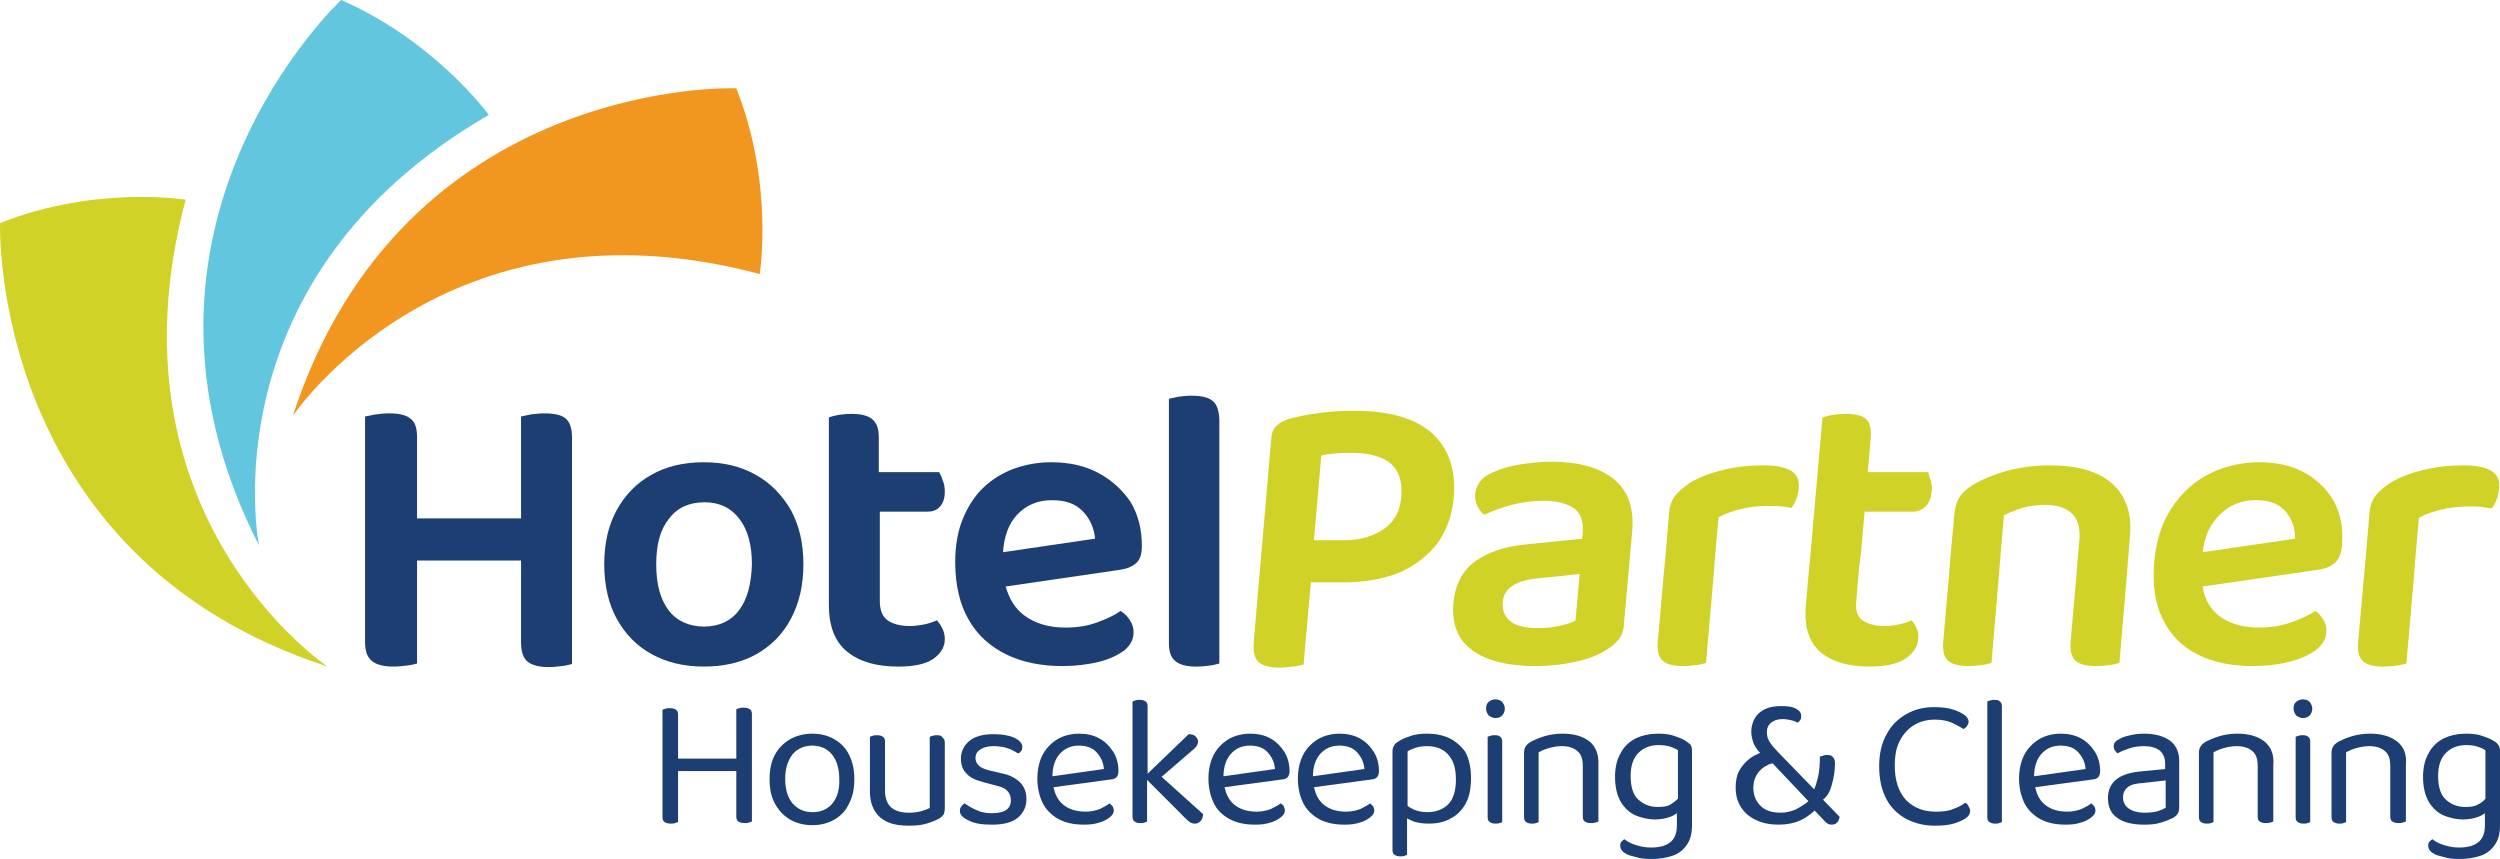 <?xml version="1.0" encoding="UTF-8"?><svg id="Layer_1" xmlns="http://www.w3.org/2000/svg" viewBox="0 0 480.81 165.2"><defs><style>.cls-1{fill:#63c6df;}.cls-2{fill:#1c3e73;}.cls-3{fill:#d0d228;}.cls-4{fill:#f1971f;}</style></defs><path class="cls-2" d="m143.01,136.1c-.3,0-.6,0-.8.1-.3.1-.4.1-.6.2v9.5h-11.2v-8.4c0-.5-.1-.8-.4-1-.3-.2-.7-.3-1.2-.3-.3,0-.6,0-.8.1-.3.1-.4.1-.6.2v20.6c0,.5.1.8.4,1s.7.3,1.2.3c.3,0,.6,0,.8-.1s.4-.1.6-.2v-9.8h11.2v8.7c0,.5.1.8.4,1,.3.2.7.3,1.2.3.3,0,.6,0,.8-.1s.4-.1.6-.2v-20.6c0-.5-.1-.8-.4-1-.3-.2-.7-.3-1.2-.3Z"/><path class="cls-2" d="m160.51,142.2c-1.2-.7-2.6-1.1-4.3-1.1-1.6,0-3.1.4-4.3,1.1-1.2.7-2.2,1.7-2.9,3s-1,2.9-1,4.7.3,3.3,1,4.6,1.6,2.3,2.9,3.1c1.2.7,2.7,1.1,4.3,1.1,1.7,0,3.1-.4,4.3-1.1,1.2-.7,2.2-1.7,2.8-3.1.7-1.3,1-2.9,1-4.6,0-1.8-.3-3.3-1-4.7-.6-1.3-1.6-2.3-2.8-3Zm-.4,12.3c-.9,1.1-2.2,1.7-3.8,1.7-1.7,0-2.9-.6-3.9-1.7-.9-1.1-1.4-2.7-1.4-4.7s.5-3.5,1.4-4.7c.9-1.1,2.2-1.7,3.8-1.7s2.9.6,3.8,1.7c.9,1.1,1.4,2.7,1.4,4.7.1,2-.4,3.6-1.3,4.7Z"/><path class="cls-2" d="m180.21,141.4c-.3,0-.5,0-.8.1s-.4.1-.6.2v13.7c-.4.2-.9.4-1.6.6s-1.5.3-2.4.3c-1.4,0-2.6-.3-3.4-1-.8-.7-1.2-1.8-1.2-3.3v-9.3c0-.5-.1-.8-.4-1-.3-.2-.6-.3-1.1-.3-.3,0-.6,0-.8.1-.3.1-.4.1-.6.2v10.5c0,1.5.3,2.7.9,3.7.6,1,1.4,1.7,2.5,2.2s2.5.7,4,.7c1.4,0,2.5-.1,3.5-.4,1-.3,1.7-.6,2.3-.9.5-.3.8-.6,1-.9.1-.3.2-.7.2-1.2v-12.5c0-.5-.1-.8-.4-1-.2-.4-.5-.5-1.1-.5Z"/><path class="cls-2" d="m192.51,148.7l-2.5-.6c-.8-.2-1.4-.5-1.8-.9-.4-.4-.6-.9-.6-1.4,0-.7.3-1.3,1-1.7.6-.4,1.5-.6,2.5-.6.7,0,1.4.1,2,.2.6.2,1.1.3,1.6.6.4.2.8.4,1.1.6.3-.1.5-.3.6-.5.2-.2.2-.5.2-.8,0-.4-.2-.8-.7-1.2s-1.1-.7-2-.9c-.8-.2-1.8-.3-2.9-.3-2.1,0-3.7.5-4.7,1.4s-1.5,2-1.5,3.3c0,1.1.3,2.1,1,2.8.7.8,1.7,1.3,3.2,1.7l3,.8c.8.2,1.4.5,1.8,1,.4.4.6,1,.6,1.7,0,1.7-1.2,2.5-3.7,2.5-1.1,0-2.1-.2-2.9-.6-.9-.4-1.6-.8-2.3-1.3-.3.2-.5.4-.7.7s-.2.6-.2.8c0,.7.6,1.3,1.7,1.8,1.1.6,2.6.8,4.5.8,2.1,0,3.8-.4,4.9-1.3,1.1-.9,1.7-2.1,1.7-3.6,0-1.3-.4-2.4-1.2-3.2-.8-.8-2-1.5-3.7-1.8Z"/><path class="cls-2" d="m211.41,142c-1.1-.6-2.4-.9-3.9-.9-1.1,0-2.2.2-3.2.6-1,.4-1.8,1-2.5,1.7s-1.3,1.6-1.7,2.7c-.4,1.1-.6,2.3-.6,3.6,0,1.9.4,3.5,1.1,4.9.7,1.3,1.8,2.3,3.1,3,1.4.7,2.9,1,4.8,1,1.1,0,2-.1,2.9-.4.8-.2,1.5-.6,2-1s.8-.8.8-1.3c0-.3-.1-.5-.2-.8l-.6-.6c-.5.4-1.1.7-1.9,1.1-.8.3-1.7.5-2.7.5-1.9,0-3.4-.5-4.5-1.5-.9-.8-1.4-1.9-1.7-3.2l11.1-1.5c.4,0,.8-.2,1-.4s.4-.6.4-1.1c0-1.4-.3-2.7-1-3.8-.7-1.1-1.6-2-2.7-2.6Zm-9,7.3c0-1.8.5-3.3,1.4-4.3,1-1.1,2.2-1.6,3.7-1.6,1.4,0,2.6.4,3.4,1.3.8.9,1.3,1.9,1.4,3.2l-9.9,1.4Z"/><path class="cls-2" d="m229.21,144.4c.4-.3.7-.6.9-.9.2-.3.3-.6.3-.9,0-.4-.2-.7-.5-1s-.8-.4-1.3-.4l-7.9,7.6v-12.9c0-.5-.1-.8-.4-1-.3-.2-.6-.3-1.1-.3-.3,0-.6,0-.8.1-.3.1-.4.1-.6.2v22.1c0,.5.1.8.4,1,.3.2.6.3,1.1.3.3,0,.6,0,.8-.1s.4-.1.5-.2v-8l7.3,7.3c.3.3.6.6.9.8.3.2.6.3,1,.3.5,0,.8-.2,1.1-.5s.4-.7.5-1.3l-8-7.2,5.8-5Z"/><path class="cls-2" d="m244.31,142c-1.1-.6-2.4-.9-3.9-.9-1.1,0-2.2.2-3.2.6-1,.4-1.8,1-2.5,1.7s-1.3,1.6-1.7,2.7c-.4,1.1-.6,2.3-.6,3.6,0,1.9.4,3.5,1.1,4.9s1.8,2.3,3.1,3c1.4.7,2.9,1,4.8,1,1.1,0,2-.1,2.9-.4.8-.2,1.5-.6,2-1s.8-.8.8-1.3c0-.3-.1-.5-.2-.8s-.4-.4-.6-.6c-.5.4-1.1.7-1.9,1.1-.8.3-1.7.5-2.7.5-1.9,0-3.4-.5-4.5-1.5-.9-.8-1.4-1.9-1.7-3.2l11.1-1.5c.4,0,.8-.2,1-.4s.4-.6.4-1.1c0-1.4-.3-2.7-1-3.8-.7-1.1-1.6-2-2.7-2.6Zm-9,7.3c0-1.8.5-3.3,1.4-4.3,1-1.1,2.2-1.6,3.7-1.6,1.4,0,2.6.4,3.4,1.3.8.9,1.3,1.9,1.4,3.2l-9.9,1.4Z"/><path class="cls-2" d="m261.51,142c-1.1-.6-2.4-.9-3.9-.9-1.1,0-2.2.2-3.2.6-1,.4-1.8,1-2.5,1.7s-1.3,1.6-1.7,2.7c-.4,1.1-.6,2.3-.6,3.6,0,1.9.4,3.5,1.1,4.9.7,1.3,1.8,2.3,3.1,3,1.4.7,2.9,1,4.8,1,1.1,0,2-.1,2.9-.4.8-.2,1.5-.6,2-1s.8-.8.8-1.3c0-.3-.1-.5-.2-.8-.2-.2-.4-.4-.6-.6-.5.4-1.1.7-1.9,1.1-.8.3-1.7.5-2.7.5-1.9,0-3.4-.5-4.5-1.5-.9-.8-1.4-1.9-1.7-3.2l11.1-1.5c.4,0,.8-.2,1-.4s.4-.6.4-1.1c0-1.4-.3-2.7-1-3.8-.7-1.1-1.6-2-2.7-2.6Zm-9,7.3c0-1.8.5-3.3,1.4-4.3,1-1.1,2.2-1.6,3.7-1.6,1.4,0,2.6.4,3.4,1.3.8.9,1.3,1.9,1.4,3.2l-9.9,1.4Z"/><path class="cls-2" d="m278.81,142c-1.3-.6-2.7-.9-4.3-.9-1.1,0-2.2.1-3.1.4-.9.3-1.7.6-2.3,1-.5.3-.9.6-1,.9-.2.3-.3.7-.3,1.1v18.9c0,.5.1.8.4,1s.6.3,1.1.3c.3,0,.6,0,.8-.1.2-.1.4-.1.5-.2v-7c.4.2.8.4,1.3.6.9.3,1.9.4,2.9.4,1.6,0,3-.3,4.2-1,1.2-.6,2.2-1.6,2.9-2.9.7-1.3,1-2.9,1-4.9s-.4-3.7-1.1-5c-.7-1-1.8-2-3-2.6Zm-.3,12.7c-1,1-2.4,1.5-4,1.5-1,0-1.9-.2-2.6-.5-.4-.2-.8-.4-1.2-.7v-10.5c.5-.3,1-.5,1.6-.7s1.3-.3,2.2-.3c1,0,1.9.2,2.7.6s1.5,1.1,2,2,.8,2.2.8,3.8c0,2.2-.5,3.8-1.5,4.8Z"/><path class="cls-2" d="m287.61,134.5c-.5,0-1,.2-1.3.5-.4.3-.5.8-.5,1.3s.2.9.5,1.3c.4.3.8.5,1.3.5.6,0,1-.2,1.3-.5s.5-.8.5-1.3-.2-.9-.5-1.3c-.3-.3-.8-.5-1.3-.5Z"/><path class="cls-2" d="m287.51,141.4c-.3,0-.6,0-.8.1-.3.1-.4.1-.6.2v15.4c0,.5.1.8.4,1s.6.3,1.1.3c.3,0,.6,0,.8-.1.2-.1.4-.1.5-.2v-15.4c0-.5-.1-.8-.4-1-.1-.2-.5-.3-1-.3Z"/><path class="cls-2" d="m305.71,142.6c-1.3-1-3-1.5-5.2-1.5-1.3,0-2.5.2-3.5.5s-1.9.7-2.5,1c-.5.3-.9.6-1.1,1-.2.3-.3.7-.3,1.2v12.3c0,.5.1.8.4,1s.6.3,1.1.3c.3,0,.6,0,.8-.1s.4-.1.5-.2v-13.4c.5-.3,1.2-.6,1.9-.8.7-.2,1.6-.4,2.5-.4,1.3,0,2.3.3,3,.9.8.6,1.1,1.6,1.1,2.9v9.7c0,.5.1.8.4,1s.6.3,1.2.3c.3,0,.5,0,.8-.1s.4-.1.6-.2v-10.9c.1-2-.5-3.5-1.7-4.5Z"/><path class="cls-2" d="m324.21,142.5c-.6-.4-1.4-.7-2.3-1s-1.9-.4-3-.4c-1.6,0-3,.3-4.3.9-1.2.6-2.2,1.5-2.9,2.8-.7,1.2-1.1,2.7-1.1,4.6,0,2,.4,3.6,1.1,4.8s1.7,2.1,2.8,2.6c1.2.5,2.5.8,3.8.8,1.1,0,2.1-.2,2.9-.5.6-.2,1-.5,1.3-.7v2.3c0,1.5-.4,2.6-1.3,3.3s-2.1,1-3.7,1c-1.1,0-2-.2-3-.5-.9-.3-1.6-.7-2.1-1.1-.2.1-.4.3-.6.5s-.2.5-.2.8c0,.6.4,1.1,1.1,1.5.3.2.9.4,1.8.6.9.3,1.9.4,3.1.4,1.5,0,2.8-.2,4-.6,1.2-.4,2.1-1.1,2.8-2.1.7-1,1-2.2,1-3.8v-14.4c0-.4-.1-.8-.3-1.1-.2-.2-.5-.4-.9-.7Zm-2.9,12.2c-.6.4-1.5.5-2.5.5-1.5,0-2.7-.5-3.7-1.4s-1.5-2.4-1.5-4.6c0-1.9.5-3.4,1.5-4.4s2.3-1.5,3.9-1.5c.8,0,1.6.1,2.2.3s1.1.4,1.5.7v9.3c-.5.5-.9.8-1.4,1.1Z"/><path class="cls-2" d="m352.31,150.9c.4-1.4.6-2.8.6-4.1,0-.5-.1-.9-.4-1.2-.2-.3-.6-.4-1.1-.4-.2,0-.4,0-.7.1-.2.1-.4.1-.7.2,0,1.5-.1,2.9-.4,4.1-.2.8-.4,1.5-.7,2.2l-6.8-7c-.7-.7-1.3-1.4-1.7-2-.4-.6-.6-1.2-.6-2s.3-1.4.8-1.8c.5-.4,1.2-.7,2.2-.7.6,0,1.1.1,1.6.2.5.1,1,.3,1.3.5.2-.1.4-.3.5-.5.2-.2.2-.5.2-.8,0-.6-.3-1-1-1.4s-1.6-.5-2.9-.5c-1.2,0-2.3.2-3.1.6s-1.5,1-1.9,1.7-.7,1.6-.7,2.6c0,.8.2,1.6.5,2.4.3.6.7,1.2,1.2,1.7-.7.3-1.4.6-2,1.1-.8.6-1.5,1.4-2,2.3-.5.9-.7,2-.7,3.2,0,1.5.3,2.7,1,3.8s1.6,1.9,2.9,2.5c1.2.6,2.7.9,4.3.9,1.7,0,3.1-.3,4.2-.8s2-1.2,2.8-1.9l1.8,1.9c.5.6,1,.8,1.4.8.5,0,.8-.1,1.1-.4.3-.3.4-.7.5-1.1l-3.2-3.3c1-.8,1.4-1.8,1.7-2.9Zm-7,4.8c-1,.4-1.9.6-2.8.6-1.7,0-3-.4-3.9-1.3-.9-.9-1.4-2-1.4-3.5,0-.9.2-1.7.6-2.4s.9-1.2,1.5-1.6c.5-.3,1-.6,1.6-.7l6.9,7.3c-.9.7-1.7,1.2-2.5,1.6Z"/><path class="cls-2" d="m377.91,154.4c-.6.5-1.4.9-2.3,1.2-.9.4-2,.5-3.3.5-2.3,0-4.2-.7-5.7-2.2-1.4-1.5-2.2-3.7-2.2-6.6,0-2,.3-3.6,1-4.9.7-1.3,1.6-2.3,2.8-3,1.2-.7,2.5-1,3.9-1,1.3,0,2.4.2,3.3.6.8.4,1.6.8,2.2,1.2.3-.1.5-.3.7-.6s.3-.5.3-.8c0-.5-.3-.9-.8-1.3-.6-.4-1.3-.8-2.4-1.1-1-.3-2.2-.4-3.5-.4-1.9,0-3.6.4-5.2,1.3-1.6.9-2.9,2.1-3.8,3.8-1,1.7-1.5,3.8-1.5,6.3s.5,4.6,1.4,6.3,2.2,2.9,3.8,3.8c1.6.8,3.4,1.3,5.4,1.3,1.5,0,2.7-.1,3.7-.4,1-.3,1.7-.6,2.3-1,.3-.2.5-.4.7-.7.1-.2.2-.5.2-.7,0-.3-.1-.6-.3-.9-.2-.5-.4-.6-.7-.7Z"/><path class="cls-2" d="m383.61,134.6c-.3,0-.5,0-.8.1s-.4.1-.6.2v22.2c0,.5.1.8.4,1s.6.3,1.1.3c.3,0,.6,0,.8-.1.2-.1.4-.1.5-.2v-22.2c0-.5-.1-.8-.4-1-.1-.2-.5-.3-1-.3Z"/><path class="cls-2" d="m400.21,142c-1.1-.6-2.4-.9-3.9-.9-1.1,0-2.2.2-3.2.6-1,.4-1.8,1-2.5,1.7s-1.3,1.6-1.7,2.7c-.4,1.1-.6,2.3-.6,3.6,0,1.9.4,3.5,1.1,4.9.7,1.3,1.8,2.3,3.1,3,1.4.7,2.9,1,4.8,1,1.1,0,2-.1,2.9-.4.8-.2,1.5-.6,2-1s.8-.8.8-1.3c0-.3-.1-.5-.2-.8-.2-.2-.4-.4-.6-.6-.5.4-1.1.7-1.9,1.1-.8.3-1.7.5-2.7.5-1.9,0-3.4-.5-4.5-1.5-.9-.8-1.4-1.9-1.7-3.2l11.1-1.5c.4,0,.8-.2,1-.4s.4-.6.4-1.1c0-1.4-.3-2.7-1-3.8-.7-1.1-1.6-2-2.7-2.6Zm-9,7.3c0-1.8.5-3.3,1.4-4.3,1-1.1,2.2-1.6,3.7-1.6,1.4,0,2.6.4,3.4,1.3.8.9,1.3,1.9,1.4,3.2l-9.9,1.4Z"/><path class="cls-2" d="m417.41,142.5c-1.2-.9-2.9-1.4-5-1.4-1,0-1.9.1-2.7.3-.9.2-1.6.4-2.2.8-.7.3-1,.8-1,1.4,0,.2.1.5.2.7.2.2.3.4.5.6.7-.4,1.5-.7,2.4-1s1.8-.4,2.8-.4c1.2,0,2.2.3,2.9.8.7.6,1.1,1.4,1.1,2.6v1l-5.1.5c-1.8.2-3.3.7-4.3,1.5s-1.6,2-1.6,3.6c0,1.7.6,3,1.8,3.8,1.2.9,3,1.3,5.2,1.3,1.2,0,2.3-.1,3.2-.4,1-.3,1.7-.6,2.3-.9.4-.2.7-.5.9-.8.2-.3.3-.7.3-1.2v-8.5c.1-1.9-.5-3.4-1.7-4.3Zm-1,12.9c-.3.2-.8.4-1.4.6-.7.2-1.5.3-2.5.3-1.4,0-2.4-.3-3.1-.8s-1.1-1.2-1.1-2.1.3-1.5.9-2,1.5-.7,2.8-.8l4.5-.5v5.3h-.1Z"/><path class="cls-2" d="m435.51,142.6c-1.3-1-3-1.5-5.2-1.5-1.3,0-2.5.2-3.5.5s-1.9.7-2.5,1c-.5.3-.9.6-1.1,1-.2.3-.3.7-.3,1.2v12.3c0,.5.1.8.4,1s.6.3,1.1.3c.3,0,.6,0,.8-.1.2-.1.4-.1.5-.2v-13.4c.5-.3,1.2-.6,1.9-.8.7-.2,1.6-.4,2.5-.4,1.3,0,2.3.3,3,.9.8.6,1.1,1.6,1.1,2.9v9.7c0,.5.1.8.4,1s.6.3,1.2.3c.3,0,.5,0,.8-.1s.4-.1.6-.2v-10.9c.2-2-.5-3.5-1.7-4.5Z"/><path class="cls-2" d="m442.91,134.5c-.5,0-1,.2-1.3.5-.4.3-.5.8-.5,1.3s.2.9.5,1.3c.4.3.8.5,1.3.5.6,0,1-.2,1.3-.5s.5-.8.5-1.3-.2-.9-.5-1.3c-.3-.3-.7-.5-1.3-.5Z"/><path class="cls-2" d="m442.91,141.4c-.3,0-.6,0-.8.1-.3.1-.4.1-.6.2v15.4c0,.5.1.8.4,1s.6.3,1.1.3c.3,0,.6,0,.8-.1.2-.1.4-.1.5-.2v-15.4c0-.5-.1-.8-.4-1-.2-.2-.5-.3-1-.3Z"/><path class="cls-2" d="m461.01,142.6c-1.3-1-3-1.5-5.2-1.5-1.3,0-2.5.2-3.5.5s-1.9.7-2.5,1c-.5.3-.9.6-1.1,1-.2.3-.3.7-.3,1.2v12.3c0,.5.1.8.4,1s.6.3,1.1.3c.3,0,.6,0,.8-.1s.4-.1.5-.2v-13.4c.5-.3,1.2-.6,1.9-.8.7-.2,1.6-.4,2.5-.4,1.3,0,2.3.3,3,.9.8.6,1.1,1.6,1.1,2.9v9.7c0,.5.1.8.4,1s.6.3,1.2.3c.3,0,.5,0,.8-.1s.4-.1.6-.2v-10.9c.2-2-.4-3.5-1.7-4.5Z"/><path class="cls-2" d="m480.51,143.3c-.2-.3-.5-.6-.9-.8-.6-.4-1.4-.7-2.3-1s-1.9-.4-3-.4c-1.6,0-3,.3-4.3.9-1.2.6-2.2,1.5-2.9,2.8-.7,1.2-1.1,2.7-1.1,4.6,0,2,.4,3.6,1.1,4.8s1.7,2.1,2.8,2.6c1.2.5,2.5.8,3.8.8,1.1,0,2.1-.2,2.9-.5.6-.2,1-.5,1.3-.7v2.3c0,1.5-.4,2.6-1.3,3.3s-2.1,1-3.7,1c-1.1,0-2-.2-3-.5-.9-.3-1.6-.7-2.1-1.1-.2.1-.4.3-.6.5s-.2.5-.2.8c0,.6.4,1.1,1.1,1.5.3.2.9.4,1.8.6.9.3,1.9.4,3.1.4,1.5,0,2.8-.2,4-.6,1.2-.4,2.1-1.1,2.8-2.1.7-1,1-2.2,1-3.8v-14.4c0-.3-.1-.7-.3-1Zm-3.9,11.4c-.6.4-1.5.5-2.5.5-1.5,0-2.7-.5-3.7-1.4s-1.5-2.4-1.5-4.6c0-1.9.5-3.4,1.5-4.4s2.3-1.5,3.9-1.5c.8,0,1.6.1,2.2.3s1.1.4,1.5.7v9.3c-.4.5-.8.8-1.4,1.1Z"/><path class="cls-3" d="m63.01,128.2s-43.5-29-27.3-89.8c0,0-17.3-2.8-35.7,4.5,0,0-2.2,64.1,63,85.3Z"/><path class="cls-1" d="m49.81,104.9s-10.3-51.3,44.2-82.8c0,0-10.3-14.2-28.4-22.1,0,0-47,43.8-15.8,104.9Z"/><path class="cls-4" d="m56.31,80s29-43.5,89.8-27.3c0,0,2.8-17.3-4.5-35.7,0-.1-64.1-2.3-85.3,63Z"/><path class="cls-2" d="m108.81,80.5c-.8-.7-2.2-1-4.1-1-.9,0-1.8.1-2.6.2-.9.2-1.5.3-1.9.4v19.6h-20v-15.6c0-1.8-.4-3-1.3-3.6-.8-.7-2.2-1-4.1-1-.9,0-1.8.1-2.6.2-.9.2-1.5.3-2,.4v43.4c0,1.7.4,2.9,1.3,3.6.8.7,2.2,1.1,4.1,1.1.9,0,1.8-.1,2.7-.2.9-.1,1.5-.3,1.9-.4v-19.8h20v15.8c0,1.7.4,2.9,1.2,3.6.8.7,2.2,1.1,4.1,1.1.9,0,1.8-.1,2.6-.2.9-.1,1.5-.3,1.9-.4v-43.5c0-1.8-.4-3-1.2-3.7Z"/><path class="cls-2" d="m145.31,91.3c-2.8-1.6-6.2-2.4-10-2.4s-7.2.8-10,2.4c-2.9,1.6-5.1,3.9-6.7,6.8s-2.4,6.4-2.4,10.4.8,7.6,2.4,10.5,3.8,5.2,6.7,6.8c2.9,1.6,6.2,2.4,10.1,2.4s7.2-.8,10.1-2.4c2.8-1.6,5.1-3.9,6.6-6.8,1.6-3,2.4-6.4,2.4-10.5s-.8-7.4-2.4-10.4c-1.7-2.9-3.9-5.2-6.8-6.8Zm-3.2,26.1c-1.6,2.1-3.9,3.1-6.7,3.1s-5.2-1-6.8-3.1c-1.6-2.1-2.4-5-2.4-8.9s.8-6.7,2.5-8.8c1.6-2.1,3.9-3.1,6.8-3.1s5.1,1.1,6.7,3.2c1.6,2.1,2.4,5,2.4,8.7-.1,3.8-.9,6.8-2.5,8.9Z"/><path class="cls-2" d="m169.21,106.4v-8h9.2c1,0,1.8-.3,2.4-1,.6-.7.9-1.6.9-2.9,0-.7-.1-1.4-.4-2.1-.2-.7-.5-1.2-.7-1.6h-11.6v-6.7c0-1.7-.4-2.8-1.3-3.5-.8-.7-2.2-1-4-1-.9,0-1.7.1-2.5.2-.8.2-1.4.3-1.8.5v36c0,4.2,1.2,7.2,3.6,9.1,2.4,1.9,5.6,2.8,9.8,2.8,3,0,5.3-.5,6.7-1.5s2.2-2.2,2.2-3.8c0-.8-.2-1.5-.5-2.1s-.7-1.1-1-1.5c-.7.3-1.5.6-2.5.8-1,.2-1.9.3-2.7.3-1.9,0-3.3-.4-4.3-1.1s-1.5-2-1.5-3.7v-9.2h0Z"/><path class="cls-2" d="m211.31,91c-2.6-1.4-5.6-2.1-9.1-2.1-2.5,0-4.8.4-7.1,1.2-2.2.8-4.2,2-5.9,3.6s-3,3.6-4,6-1.5,5.2-1.5,8.4c0,4.4.9,8.2,2.6,11.1,1.7,3,4.2,5.2,7.3,6.7s6.7,2.2,10.7,2.2c2.6,0,4.9-.3,7-.8,2-.5,3.7-1.3,4.9-2.2,1.2-1,1.8-2.1,1.8-3.5,0-.8-.2-1.6-.7-2.3-.4-.7-1-1.3-1.8-1.8-1.1.8-2.6,1.5-4.5,2.2s-3.9,1-6.1,1c-3.2,0-5.9-.8-8-2.4-1.7-1.3-2.8-3.1-3.5-5.5l21.9-3.2c1.4-.2,2.4-.6,3.2-1.3.8-.7,1.1-1.8,1.1-3.3,0-3.2-.7-6-2.2-8.5-1.5-2.2-3.5-4.1-6.1-5.5Zm-18.4,15.2c.2-3.1,1.1-5.5,2.7-7.2,1.8-1.9,4-2.8,6.7-2.8s4.6.7,6,2.2,2.1,3.2,2.3,5.2l-17.7,2.6Z"/><path class="cls-2" d="m233.21,77.1c-.8-.7-2.2-1-4.1-1-.9,0-1.7.1-2.5.2-.8.2-1.4.3-1.8.4v47c0,1.7.4,2.8,1.3,3.5.9.7,2.2,1,4,1,.9,0,1.8-.1,2.6-.2.8-.1,1.4-.3,1.8-.4v-47c-.1-1.7-.5-2.9-1.3-3.5Z"/><path class="cls-3" d="m275.51,83.4c-3.2-2.9-8.2-4.4-15.1-4.4-2,0-4.1.1-6.5.4-2.3.3-4.3.7-6.1,1.2-.9.3-1.7.7-2.3,1.3-.6.5-.9,1.3-1,2.2l-2,23.3-.4,4.5-1,11.8c-.1,1.7.2,2.9.9,3.6.8.7,2.1,1.1,4,1.1.9,0,1.8-.1,2.7-.2.9-.1,1.5-.3,2-.4l1.4-15.8h6.3c4.3,0,7.9-.7,11-2,3-1.4,5.4-3.3,7.2-5.7,1.7-2.5,2.7-5.4,3-8.7.4-5.3-1-9.3-4.1-12.2Zm-9.3,18.3c-2,1.4-4.5,2.2-7.7,2.2h-5.8l1.4-16.3c.8-.2,1.8-.3,2.8-.4s2.1-.1,3.2-.1c3.2,0,5.7.7,7.3,2,1.6,1.4,2.3,3.4,2.1,6.3-.2,2.8-1.3,4.9-3.3,6.3Z"/><path class="cls-3" d="m310.31,92.1c-2.8-2.2-6.8-3.3-11.9-3.3-1.9,0-3.9.2-5.9.5s-3.7.8-5.3,1.5c-2.2.9-3.3,2.3-3.5,4.2-.1.8.1,1.5.4,2.3.4.7.8,1.3,1.3,1.7,1.6-.7,3.4-1.4,5.3-1.9,2-.5,4-.8,6-.8,2.6,0,4.6.5,5.9,1.4,1.4.9,1.9,2.5,1.8,4.5l-.1,1.4-10.8,1.1c-4.3.4-7.6,1.6-10,3.4-2.4,1.9-3.7,4.5-4,8-.3,4,.9,7,3.7,9,2.8,2,6.8,3,12,3,2.8,0,5.4-.3,7.7-.8,2.3-.5,4.2-1.2,5.7-2.1,1-.6,1.8-1.2,2.5-2,.7-.7,1.1-1.7,1.2-3l1.6-18c.4-4.5-.8-7.9-3.6-10.1Zm-7.3,27.2c-.6.4-1.5.7-2.8,1s-2.7.5-4.3.5c-2.5,0-4.3-.4-5.4-1.3s-1.6-2.1-1.5-3.6.8-2.6,2-3.3c1.2-.8,2.9-1.2,5-1.4l7.8-.8-.8,8.9Z"/><path class="cls-3" d="m339.11,89.5c-2.8,0-5.4.3-7.8.9-2.5.6-4.5,1.4-6.2,2.4-1.2.8-2.2,1.6-2.9,2.5-.7.9-1.1,2-1.2,3.3l-.7,8.3-.3,3.2-1.2,13.5c-.1,1.7.2,2.8,1,3.5s2.1,1,3.9,1c.9,0,1.8-.1,2.6-.2.8-.1,1.4-.3,1.8-.4l1.5-17.3.2-2.7.7-8c1.2-.7,2.7-1.2,4.3-1.6s3.5-.6,5.3-.6c.9,0,1.7,0,2.5.1s1.4.2,1.9.3c.4-.5.7-1,.9-1.6.3-.6.4-1.3.5-2,.5-3.1-1.8-4.6-6.8-4.6Z"/><path class="cls-3" d="m357.91,106.4l.7-8h9.2c1,0,1.8-.3,2.5-1s1.1-1.6,1.2-2.9c.1-.7,0-1.4-.2-2.1s-.4-1.2-.5-1.6h-11.6l.6-6.7c.1-1.7-.2-2.8-.9-3.5-.8-.7-2.1-1-3.9-1-.9,0-1.7.1-2.6.2-.8.2-1.5.3-1.9.5l-2.3,26.1-.2,2.1-.7,7.8c-.4,4.2.6,7.2,2.8,9.1,2.2,1.9,5.4,2.8,9.5,2.8,3,0,5.3-.5,6.8-1.5s2.4-2.2,2.5-3.8c.1-.8,0-1.5-.3-2.1s-.6-1.1-.9-1.5c-.7.3-1.6.6-2.5.8-1,.2-1.9.3-2.7.3-1.9,0-3.3-.4-4.3-1.1s-1.4-2-1.2-3.7l.6-7.1.3-2.1Z"/><path class="cls-3" d="m406.21,93c-2.7-2.4-6.8-3.5-12-3.5-3,0-5.8.4-8.4,1.1-2.5.7-4.6,1.6-6.3,2.6-1.1.7-2,1.4-2.5,2.2-.6.8-.9,1.8-1.1,3.1l-.8,8.7-.3,3.8-1.1,12.6c-.1,1.7.2,2.8,1,3.5s2.1,1,3.9,1c.9,0,1.8-.1,2.6-.2.8-.1,1.4-.3,1.8-.4l1.4-16.5.3-3.8.7-8.1c1-.5,2.2-1,3.5-1.4s2.8-.6,4.4-.6c2.2,0,3.9.5,5.1,1.6s1.7,2.8,1.5,5.1l-.3,3.4-.3,3.8-1.1,12.6c-.1,1.7.2,2.8,1,3.5s2.1,1,4,1c.9,0,1.7-.1,2.6-.2.8-.1,1.4-.3,1.8-.4l1.4-16.5.3-3.8.3-3.8c.5-4.5-.7-8-3.4-10.4Z"/><path class="cls-3" d="m443.41,91c-2.5-1.4-5.4-2.1-8.9-2.1-2.5,0-4.8.4-7.2,1.2-2.3.8-4.4,2-6.2,3.6-1.8,1.6-3.4,3.6-4.6,6s-1.9,5.2-2.2,8.4c-.4,4.4.2,8.2,1.7,11.1,1.5,3,3.7,5.2,6.7,6.7s6.5,2.2,10.5,2.2c2.6,0,5-.3,7-.8,2.1-.5,3.8-1.3,5.1-2.2,1.3-1,2-2.1,2.1-3.5.1-.8-.1-1.6-.5-2.3-.4-.7-.9-1.3-1.6-1.8-1.2.8-2.7,1.5-4.7,2.2-1.9.7-4,1-6.2,1-3.2,0-5.8-.8-7.8-2.4-1.6-1.3-2.6-3.1-3-5.5l22.1-3.2c1.4-.2,2.5-.6,3.3-1.3.8-.7,1.3-1.8,1.4-3.3.3-3.2-.2-6-1.5-8.5-1.2-2.2-3.1-4.1-5.5-5.5Zm-19.8,15.2c.4-3.1,1.5-5.5,3.3-7.2,1.9-1.9,4.2-2.8,6.9-2.8s4.5.7,5.8,2.2c1.2,1.5,1.8,3.2,1.8,5.2l-17.8,2.6Z"/><path class="cls-3" d="m473.81,89.5c-2.8,0-5.4.3-7.8.9-2.5.6-4.5,1.4-6.2,2.4-1.2.8-2.2,1.6-2.9,2.5-.7.9-1.1,2-1.2,3.3l-.7,8.4-.3,3.2-1.2,13.5c-.1,1.7.2,2.8,1,3.5s2.1,1,3.9,1c.9,0,1.8-.1,2.6-.2.8-.1,1.4-.3,1.8-.4l1.5-17.3.2-2.7.7-8c1.2-.7,2.7-1.2,4.3-1.6s3.5-.6,5.3-.6c.9,0,1.7,0,2.5.1s1.4.2,1.9.3c.4-.5.7-1,.9-1.6.3-.6.4-1.3.5-2,.5-3.2-1.8-4.7-6.8-4.7Z"/></svg>